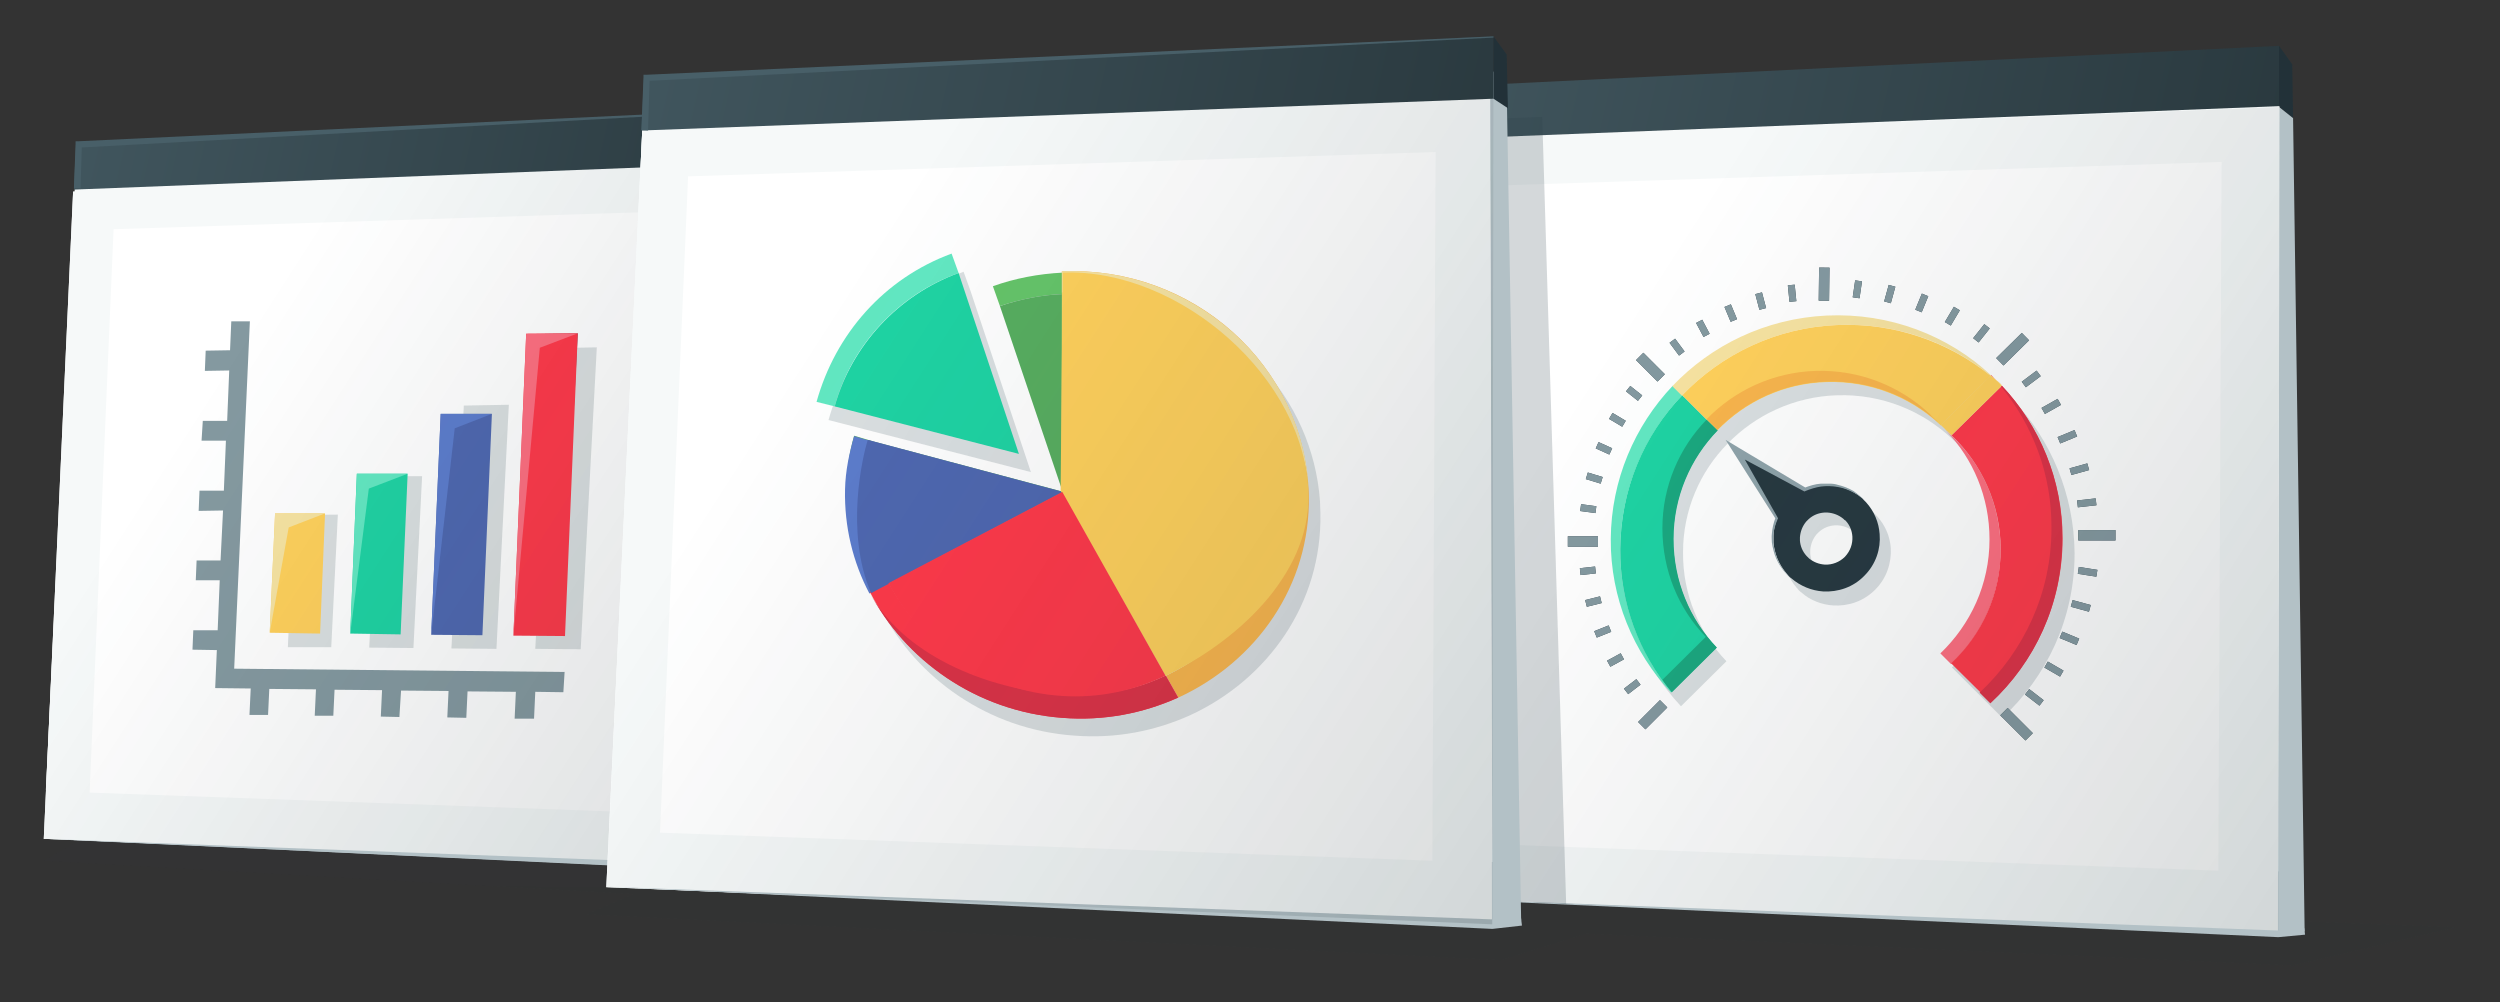 <svg xmlns="http://www.w3.org/2000/svg" viewBox="0 0 605.3 242.6" width="605.3" height="242.6"><rect x="0" y="0" width="605.3" height="242.6" fill="#333333" stroke="none"/><style>.st2{fill:#223138}.st3{fill:#b3c1c6}.st4{fill:#f6f9f9}.st5{fill:#fff}.st6{opacity:.2}.st7{fill:#485f68}.st9{fill:#62e8c2}.st10{fill:#ff6e80}.st11{fill:#ff3849}.st12{fill:#f7e3a1}.st13{fill:#1ed3a3}.st14{fill:#ffd05b}.st15,.st16,.st17,.st18{fill:none;stroke:#263840;stroke-width:2.518;stroke-miterlimit:10}.st16,.st17,.st18{stroke:#8499a0}.st17,.st18{stroke:#263840;stroke-width:1.678}.st18{stroke:#8499a0}.st21{fill:#dd3146}.st22{fill:#f9b54c}.st26{opacity:.2;fill:#485f68}.st27{fill:#4e67b0}.st28{fill:#5c7ccc}.st32{fill:#57ad5f}</style><linearGradient id="SVGID_1_" gradientUnits="userSpaceOnUse" x1="304.282" y1="83.88" x2="302.682" y2="219.347"><stop offset="0" stop-color="#253338" stop-opacity="0"/><stop offset="1" stop-color="#253338"/></linearGradient><path opacity=".05" fill="url(#SVGID_1_)" d="M21.7 202.1l-11.2 6.3 142.7 8.1-11.4 4.9 221.6 11.1 20.7-6.4 171 7.7 39.8-9.3z"/><linearGradient id="SVGID_2_" gradientUnits="userSpaceOnUse" x1="282.22" y1="199.508" x2="594.909" y2="128.018" gradientTransform="matrix(1 0 0 -1 0 184)"><stop offset="0" stop-color="#485f68"/><stop offset="1" stop-color="#253338"/></linearGradient><path fill="url(#SVGID_2_)" d="M345.9 21.2l-.6 12.7 206.5-8V11.1z"/><path class="st2" d="M551.8 11.1l3.2 4.5.2 13-3.4-2.7z"/><path class="st3" d="M555.2 28.6l-3.4-2.7-206.4 8.5-4.4 172.1-3.8 10.6 3.2-2.3 211.2 11.3 6.4-.6z"/><path class="st4" d="M346 33.8l-8.2 169.5 213.8 7.7.3-185.3L346 33.8z"/><path class="st4" d="M345.4 34.4L337.1 217l214.4 9 .3-199.4-206.4 7.8z"/><path class="st4" d="M345.4 34.4L337.1 217l214.4 9 .3-199.4-206.4 7.8z"/><path class="st5" d="M356.9 45.1L350.1 204l187 6.8.8-171.6-181 5.9z"/><g class="st6"><path class="st7" d="M454.4 124.9l-.6-.6c-.2-.2-.4-.4-.6-.5-2.3-1.9-5.1-3-7.9-3.1h-1.6c-1.4.1-2.9.5-4.2 1.1l-16.7-9.4 9.9 16.4c-.5 1.3-.9 2.7-.9 4.2v1.6c.2 2.8 1.3 5.5 3.2 7.7.2.2.4.4.5.6.2.2.4.4.6.5 2.2 2 5 3 7.8 3.2 3.6.2 7.3-1 10.1-3.8s4-6.5 3.8-10.1c-.2-2.8-1.3-5.5-3.4-7.8zm-5.2 13.2c-1.3 1.3-3.1 2-4.9 1.9-1.4-.1-2.7-.6-3.8-1.6l-.3-.3-.3-.3c-1-1.1-1.5-2.4-1.6-3.8v-.8c.1-1.4.6-2.7 1.5-3.8l.3-.3.3-.3c1.1-1 2.4-1.5 3.8-1.6h.8c1.4.1 2.7.6 3.8 1.5l.3.3.3.3c1 1.1 1.5 2.4 1.6 3.8.2 1.8-.4 3.6-1.8 5z"/><path class="st7" d="M487.4 96.8c-.4-.5-.8-.9-1.3-1.3l-1.3-1.3c-10.5-9.7-24.7-15.3-40-14.7-14.9.7-28.1 7.1-37.5 17-9.3 9.7-14.9 22.8-15 37.2-.1 14.4 5.5 27.5 14.7 37.3l.1-.1 10.9-10.8c-6.6-6.9-10.6-16.2-10.5-26.4 0-10.2 4.1-19.5 10.8-26.3 6.7-6.9 16.1-11.4 26.6-11.7 10.7-.3 20.5 3.7 27.8 10.6.4.4.9.8 1.3 1.3 6.6 6.9 10.6 16.1 10.6 26.4 0 10.9-4.6 20.7-12 27.6l2.6 2.6 9.6 9.6c10.7-9.9 17.5-24 17.5-39.8-.1-14.4-5.8-27.5-14.9-37.2z"/></g><path d="M450.7 120.5c-2.3-1.9-5-2.9-7.8-3h-1.6c-1.4.1-2.8.5-4.2 1.1l-16.6-9.4 9.8 16.3c-.5 1.3-.9 2.7-.9 4.2v1.6c.2 2.7 1.3 5.4 3.2 7.6.2.2.3.4.5.6.2.2.4.4.6.5 2.2 1.9 4.9 3 7.7 3.2 3.6.2 7.3-1 10-3.8 2.8-2.8 4-6.5 3.7-10.1-.2-2.8-1.3-5.5-3.3-7.7l-.6-.6c-.1-.2-.3-.3-.5-.5zm-3.8 5.6c1 1.1 1.5 2.4 1.6 3.8.1 1.8-.5 3.5-1.8 4.9-1.3 1.3-3.1 2-4.9 1.9-1.4-.1-2.7-.6-3.8-1.5l-.3-.3-.3-.3c-1-1.1-1.5-2.4-1.6-3.7v-.8c.1-1.4.6-2.7 1.5-3.8l.3-.3.3-.3c1.1-1 2.4-1.5 3.8-1.6h.8c1.4.1 2.7.6 3.8 1.5l.3.3c.1 0 .2.1.3.2z" fill="#263840"/><path class="st9" d="M407.3 95.7l-2.3-2.3c-9.2 9.7-14.9 22.8-15 37.1-.1 14.3 5.5 27.5 14.6 37.2l.1-.1c-7.8-9.5-12.5-21.6-12.4-34.7.1-14.4 5.8-27.5 15-37.2z"/><path class="st10" d="M472.5 105.5c-.4-.4-.9-.8-1.3-1.2 6.5 6.8 10.5 16 10.5 26.3 0 10.9-4.6 20.6-11.9 27.6l2.6 2.6c7.4-6.9 12-16.7 12-27.6 0-11-4.5-20.8-11.9-27.7z"/><path class="st11" d="M483.4 92.1l-1.3-1.3-.1.1c.5.4 1 .8 1.4 1.2z"/><path class="st12" d="M444.8 78.7c14-.6 27 4 37.2 12.3l.1-.1c-10.4-9.7-24.6-15.2-39.8-14.5-14.8.7-28 7.2-37.4 17.1l2.3 2.3c9.5-9.9 22.7-16.5 37.6-17.1z"/><path class="st13" d="M405.1 130.5c0-10.2 4.1-19.5 10.7-26.3l-8.5-8.5c-9.3 9.7-14.9 22.8-15 37.2-.1 13.2 4.6 25.3 12.4 34.7l10.9-10.8c-6.5-6.8-10.5-16.1-10.5-26.3z"/><path class="st11" d="M484.7 93.4l-12.2 12c7.3 6.9 11.9 16.7 11.9 27.6 0 10.9-4.6 20.7-12 27.6l9.6 9.5c10.7-9.9 17.4-24 17.4-39.8 0-14.2-5.6-27.2-14.7-36.9z"/><path class="st14" d="M484.8 93.3c-.4-.4-.9-.8-1.4-1.2.5.5.9.9 1.4 1.2zM407.3 95.7l8.5 8.5-8.5-8.5z"/><path class="st14" d="M484.7 93.4c-.4-.4-.8-.9-1.3-1.3s-.9-.8-1.4-1.2l-12.1 12c.4.4.9.8 1.3 1.3.5.4.9.8 1.3 1.2l12.2-12z"/><path class="st14" d="M407.3 95.7l8.5 8.5c6.7-6.9 16-11.4 26.5-11.7 10.6-.3 20.4 3.7 27.6 10.5L482 91c-10.2-8.2-23.2-12.9-37.2-12.3-14.9.6-28.1 7.2-37.5 17z"/><path class="st15" d="M402.8 170.4l-5.3 5.3M386.9 131.1h-7.3M402.2 91.5l-5.2-5.2M441.6 72.8l.1-8M484.2 87.6l6.2-6.1M503.2 129.6h9M485.2 172.3l6.1 6.1"/><g><path class="st16" d="M402.8 170.4l-5.3 5.3M386.9 131.1h-7.3M402.2 91.5l-5.2-5.2M441.6 72.8l.1-8M484.2 87.6l6.2-6.1M503.2 129.6h9M485.2 172.3l6.1 6.1"/></g><g><path class="st17" d="M396.7 165.1l-3 2.3M392.8 158.9l-3.3 1.8M389.8 152.2l-3.5 1.4M387.6 145.2l-3.6.9M386.3 138l-3.7.4M386.4 123.4l-3.7-.5M387.8 116.3l-3.6-1.1M390 109.3l-3.3-1.5M393.2 102.6l-3.2-1.9M397.1 96.4l-2.9-2.3M407.2 85.6l-2.3-3.1M413.2 81.2l-1.8-3.4M419.8 77.6l-1.5-3.6M426.8 74.8l-1-3.8M434.1 73l-.4-4M449.4 72.1l.6-4.1M457 73.2l1.1-4M464.5 75.3l1.6-3.9M471.6 78.4l2.2-3.7M478.4 82.4l2.7-3.4M490 93.1l3.6-2.7M494.7 99.5l3.9-2.2M498.5 106.6l4.1-1.7M501.3 114.2l4.3-1.2M503 122l4.5-.5M503.2 138.1l4.5.7M501.6 146.1l4.4 1.2M499 153.7l4.1 1.7M495.4 160.9l3.8 2.2M490.8 167.5l3.5 2.7"/><g><path class="st18" d="M396.7 165.1l-3 2.3M392.8 158.9l-3.3 1.8M389.8 152.2l-3.5 1.4M387.6 145.2l-3.6.9M386.3 138l-3.7.4M386.4 123.4l-3.7-.5M387.8 116.3l-3.6-1.1M390 109.3l-3.3-1.5M393.2 102.6l-3.2-1.9M397.1 96.4l-2.9-2.3M407.2 85.6l-2.3-3.1M413.2 81.2l-1.8-3.4M419.8 77.6l-1.5-3.6M426.8 74.8l-1-3.8M434.1 73l-.4-4M449.4 72.1l.6-4.1M457 73.2l1.1-4M464.5 75.3l1.6-3.9M471.6 78.4l2.2-3.7M478.4 82.4l2.7-3.4M490 93.1l3.6-2.7M494.7 99.5l3.9-2.2M498.5 106.6l4.1-1.7M501.3 114.2l4.3-1.2M503 122l4.5-.5M503.2 138.1l4.5.7M501.6 146.1l4.4 1.2M499 153.7l4.1 1.7M495.4 160.9l3.8 2.2M490.8 167.5l3.5 2.7"/></g></g><g><path d="M451.9 121.6c-.9-1-2-1.8-3.2-2.4-1.2-.6-2.4-1.1-3.8-1.3-.7-.1-1.3-.2-2-.2s-1.3 0-2 .1c-1.3.2-2.6.6-3.8 1.1l-.2.1-.2-.1-16.8-9 1.1-1.2 9.4 16.6.1.2-.1.2c-.5 1.2-.9 2.4-1 3.7-.1.6 0 1.3 0 1.9 0 .6.1 1.3.3 1.9.3 1.3.7 2.5 1.4 3.7.7 1.1 1.5 2.2 2.5 3.1-1-.8-1.9-1.9-2.6-3-.7-1.1-1.3-2.4-1.6-3.7-.2-.7-.3-1.3-.4-2 0-.7-.1-1.3 0-2 .1-1.4.4-2.7.9-4v.3l-10.2-16.1-1.9-3 3 1.8 16.4 9.8h-.3c1.3-.5 2.6-.9 4-1h2.1c.7 0 1.4.1 2 .3 1.3.3 2.6.8 3.8 1.5 1.1.8 2.2 1.7 3.1 2.7z" fill="#8fa3aa"/></g><g><path d="M413.2 101.6c-6.6 6.8-10.7 16.1-10.7 26.3s3.9 19.5 10.5 26.3l-10.5 10.4c.7 1 1.5 2 2.3 3l10.9-10.8c-6.6-6.9-10.5-16.2-10.5-26.3 0-10.2 4.1-19.5 10.7-26.3l-2.7-2.6z" fill="#1aa87f"/><path class="st21" d="M484.7 93.4l-.2.2c7.6 9.3 12.3 21.2 12.2 34.3 0 15.7-6.7 29.8-17.4 39.8l2.6 2.6c10.7-9.9 17.4-24 17.4-39.8.1-14.4-5.5-27.4-14.6-37.1z"/><path class="st22" d="M467.3 100.3c-7.2-6.8-17-10.8-27.6-10.5-10.5.3-19.8 4.8-26.5 11.7l2.6 2.6c6.7-6.9 16-11.4 26.5-11.7 10.3-.3 19.8 3.4 27 9.9-.2-.2-.4-.5-.7-.7-.4-.4-.9-.8-1.3-1.3z"/></g><linearGradient id="SVGID_3_" gradientUnits="userSpaceOnUse" x1="387.693" y1="84.933" x2="601.023" y2="222.156"><stop offset="0" stop-color="#253338" stop-opacity="0"/><stop offset="1" stop-color="#253338"/></linearGradient><path opacity=".2" fill="url(#SVGID_3_)" d="M551.9 25.9L346 34l-8.2 169.3-.6 13.8 214.4 9V211z"/><g><path class="st3" d="M337.2 217.1l214.4 8.2h-.1l6.4-.6.2 1.6-6.4.6h-.2z"/></g><path opacity=".2" fill="#2c3f49" d="M164.4 36.5l209-8.2 5.8 190.6-226.3-14.6L161 39.5z"/><g><path class="st3" d="M197.6 30.6l-2.8 4.2L20.9 46.2l-7 147.8-3.3 9.1 3.9.1 186.7 8.9z"/><path class="st4" d="M18.2 43.5l-7.1 147.8 183.4 6.6.3-162-176.6 7.6z"/><path class="st4" d="M17.7 46.4l-7.1 156.7 184 7.7.3-171.1-177.2 6.7z"/><path class="st4" d="M17.7 46.4l-7.1 156.7 184 7.7.3-171.1-177.2 6.7z"/><path class="st5" d="M27.5 55.5l-5.8 136.4 160.4 5.8.7-147.2-155.3 5z"/><path fill="#8499a0" d="M136.7 162.7l-80-.8 3.8-84.1H56l-.3 7-5.9.1-.2 4.9 5.9-.1-.5 12.2h-5.9l-.3 4.8h5.9l-.5 12.1h-5.9l-.2 4.9 5.9-.1-.6 12.1h-5.8l-.2 4.8h5.8l-.5 12.1h-5.9l-.2 4.7 5.9.1-.4 9.2 8.6.1-.3 6.4h4.5l.3-6.3 11.3.1-.3 6.4h4.5l.3-6.3 11.5.1-.3 6.4 4.5.1.4-6.4 11.5.1-.3 6.4 4.6.1.3-6.4 11.7.1-.3 6.5h4.7l.3-6.5 6.8.1z"/><path class="st7" d="M128.9 80.9l-3.8 72.7 11 .1 3.8-73z"/><path class="st26" d="M69.7 156.7h10.5l1.6-32.1-10.7.1zM89.4 156.8l10.7.1 2.1-41.6H91.4zM133.4 84.3l-3.8 72.8 11 .1 3.9-73.1zM109.3 157l10.9.1 3-59.1-10.9.2z"/><path class="st14" d="M77.5 153.4l-12.2-.2 1.3-28.9h12.1z"/><path class="st13" d="M97 153.6l-12.2-.2 1.6-38.7h12.3z"/><path class="st27" d="M116.8 153.8l-12.4-.1 2.3-53.5h12.4z"/><path class="st11" d="M136.8 154l-12.5-.1 3.1-73.1 12.5-.1z"/><path class="st12" d="M65.3 153.2l1.3-28.9h12.1l-8.8 3.4z"/><path class="st9" d="M84.8 153.4l1.6-38.7h12.3l-9.4 3.6z"/><path class="st28" d="M104.4 153.7l2.3-53.5h12.4l-9 3.5z"/><path class="st10" d="M124.3 153.9l3.1-73.1 12.5-.1-9.2 3.5z"/><linearGradient id="SVGID_4_" gradientUnits="userSpaceOnUse" x1="53.773" y1="88.002" x2="237.854" y2="206.411"><stop offset="0" stop-color="#253338" stop-opacity="0"/><stop offset="1" stop-color="#253338"/></linearGradient><path opacity=".2" fill="url(#SVGID_4_)" d="M194.8 39.8v-3.9L18.2 43.5l-7.1 147.8-.5 11.8 183.9 7.7.1-12.9.1-79.2.1-78.9z"/><g><path class="st3" d="M10.6 203.1l184 6.9-.1 1.6z"/></g></g><g><linearGradient id="SVGID_5_" gradientUnits="userSpaceOnUse" x1="-36.184" y1="180.521" x2="231.912" y2="119.227" gradientTransform="matrix(1 0 0 -1 0 184)"><stop offset="0" stop-color="#485f68"/><stop offset="1" stop-color="#253338"/></linearGradient><path fill="url(#SVGID_5_)" d="M18.4 34.9l-.5 11 177-6.9.1-12.7z"/><path class="st7" d="M186.1 26.6l.1-.3L19 34.2h-.7v.7l-.4 10.6 1.6.1.3-9.9z"/><path class="st3" d="M364.8 21.7l-3.2-4.4-202.7 13.3-8.2 173.6-3.8 10.5 3.8-4 210.6 13.1 7-.9z"/><path class="st4" d="M155.7 27.4L147.5 201l213.8 7.7-.5-190.6-205.1 9.3z"/><path class="st4" d="M155.7 27.4l-8.9 187.4 214.4 9-.5-205.7-205 9.3z"/><path class="st4" d="M155.7 27.4l-8.9 187.4 214.4 9-.5-205.7-205 9.3z"/><path class="st5" d="M166.6 42.7l-6.8 158.9 187 6.8.8-171.6-181 5.9z"/></g><g class="st6"><path class="st7" d="M259.9 122.6v.6l.1.2-28.5-7.6-18.5-4.9-3.3-1c-1.2 4.2-2.1 8.4-2.2 12.9-.2 9 1.9 17.6 5.9 25.2l.1-.1c8.6 16.3 25.7 28.7 46.5 30.2 10.2.8 19.6-1.1 28.1-4.9 18.9-8.7 32-27.1 31.6-48.9 0-1-.1-1.9-.1-2.9-.9-12.7-6.2-24-14.3-32.8C294.1 76.5 277.7 69.3 260 70v.4c-5.9.3-11.5 1.4-16.7 3.3l1.7 4.8 14.9 44.1z"/><path class="st7" d="M249.6 114.3L235 70.5l-1.7-4.7c-16.3 6-28.1 19.4-32.7 35.9l49 12.6z"/></g><g><path class="st3" d="M146.9 214.7l214.4 7.9h-.2l7.1-.9.3 2.4-7.1.8h-.2z"/></g><path d="M257.4 71.2V66c-6 .3-11.7 1.4-17 3.3l1.7 4.8c4.8-1.6 9.9-2.7 15.3-2.9z" fill="#65c469"/><path class="st32" d="M211.5 106.9l-4.7-1.4c-1.2 4.2-1.8 8.4-1.9 12.9-.2 9 1.9 17.6 5.9 25.2l4.5-2.4 42.2-22.1-46-12.2z"/><path class="st28" d="M209.6 118.5c.1-4 1-7.9 1.9-11.5l-4.7-1.4c-1.2 4.2-2.1 8.4-2.2 12.9-.2 9 1.9 17.6 5.9 25.2l4.5-2.4c-3.5-7.1-5.5-14.9-5.4-22.8z"/><path class="st9" d="M232.1 66.1l-1.7-4.7c-16.3 6-28.1 19.4-32.7 35.9l4.4 1.1c3.9-14.5 15.2-27 30-32.3z"/><path class="st22" d="M257.1 65.7v5.2c28.2-1.1 52.8 20.5 53.2 48.6.3 19.4-11.3 36.2-28 44.1l3 5.3c18.9-8.7 32-27.1 31.6-48.9-.9-31.9-28.4-55.7-59.8-54.3z"/><path class="st12" d="M257.1 65.7v5.2c28.2-1.1 59.4 23.2 59.8 49.1-.6-31.5-28.4-55.7-59.8-54.3z"/><path class="st11" d="M257.1 168.2c-18.7-1.3-34.3-12.4-42-27.3l-4.5 2.4c8.5 16.4 25.7 28.9 46.6 30.5 10.2.8 19.6-1.1 28.1-4.9l-3-5.3c-7.6 3.6-16.3 5.2-25.2 4.6z"/><path class="st21" d="M257.1 168.2c-18.7-1.3-38.8-10-46.6-24.9 8.5 16.4 25.7 28.9 46.6 30.5 10.2.8 19.6-1.1 28.1-4.9l-3-5.3c-7.5 3.6-16.2 5.2-25.1 4.6z"/><path class="st32" d="M257.3 119.1l.1-47.9c-5.4.2-10.5 1.3-15.3 2.9l15.2 45z"/><path class="st27" d="M210.1 106.5c-1.2 3.9-5.6 22.2.8 37.1l46.5-24.5-47.3-12.6z"/><path class="st13" d="M232.1 66.1c-14.7 5.4-25.9 17.6-30 32.3l44.6 11.5-14.6-43.8z"/><path d="M282.2 163.6c16.7-7.9 28.3-24.4 28-44.1-.4-28.2-24.9-49.7-53.1-48.6l-.1 47.9 25.2 44.8z" fill="#f9d970"/><path class="st14" d="M282.2 163.6c16.7-7.9 34.9-24 34.6-43.7-.4-28.2-31.2-55-59.5-53.9l-.5 52.8 25.4 44.8z"/><path class="st11" d="M215.1 141.2c7.8 15 23.3 26.1 42 27.3 8.9.6 17.6-1.3 25.1-4.9l-25-44.5-42.1 22.1z"/><linearGradient id="SVGID_6_" gradientUnits="userSpaceOnUse" x1="197.325" y1="79.399" x2="412.447" y2="217.775"><stop offset="0" stop-color="#253338" stop-opacity="0"/><stop offset="1" stop-color="#253338"/></linearGradient><path opacity=".2" fill="url(#SVGID_6_)" d="M361.6 17.3L155.7 27.4 147.5 201l-.6 13.7 214.4 9.1v-15.1z"/><linearGradient id="SVGID_7_" gradientUnits="userSpaceOnUse" x1="92.198" y1="201.829" x2="404.799" y2="130.358" gradientTransform="matrix(1 0 0 -1 0 184)"><stop offset="0" stop-color="#485f68"/><stop offset="1" stop-color="#253338"/></linearGradient><path fill="url(#SVGID_7_)" d="M155.9 18.9l-.6 12.7 206.3-7.7V8.8z"/><path class="st2" d="M361.6 8.8l3.2 4.4.3 13-3.5-2.3z"/><path class="st7" d="M155.3 31.5l.5-12.7v-.7h.7l205.1-9.3v.3l-205 10.5.7-.7-.4 12.7z"/></svg>